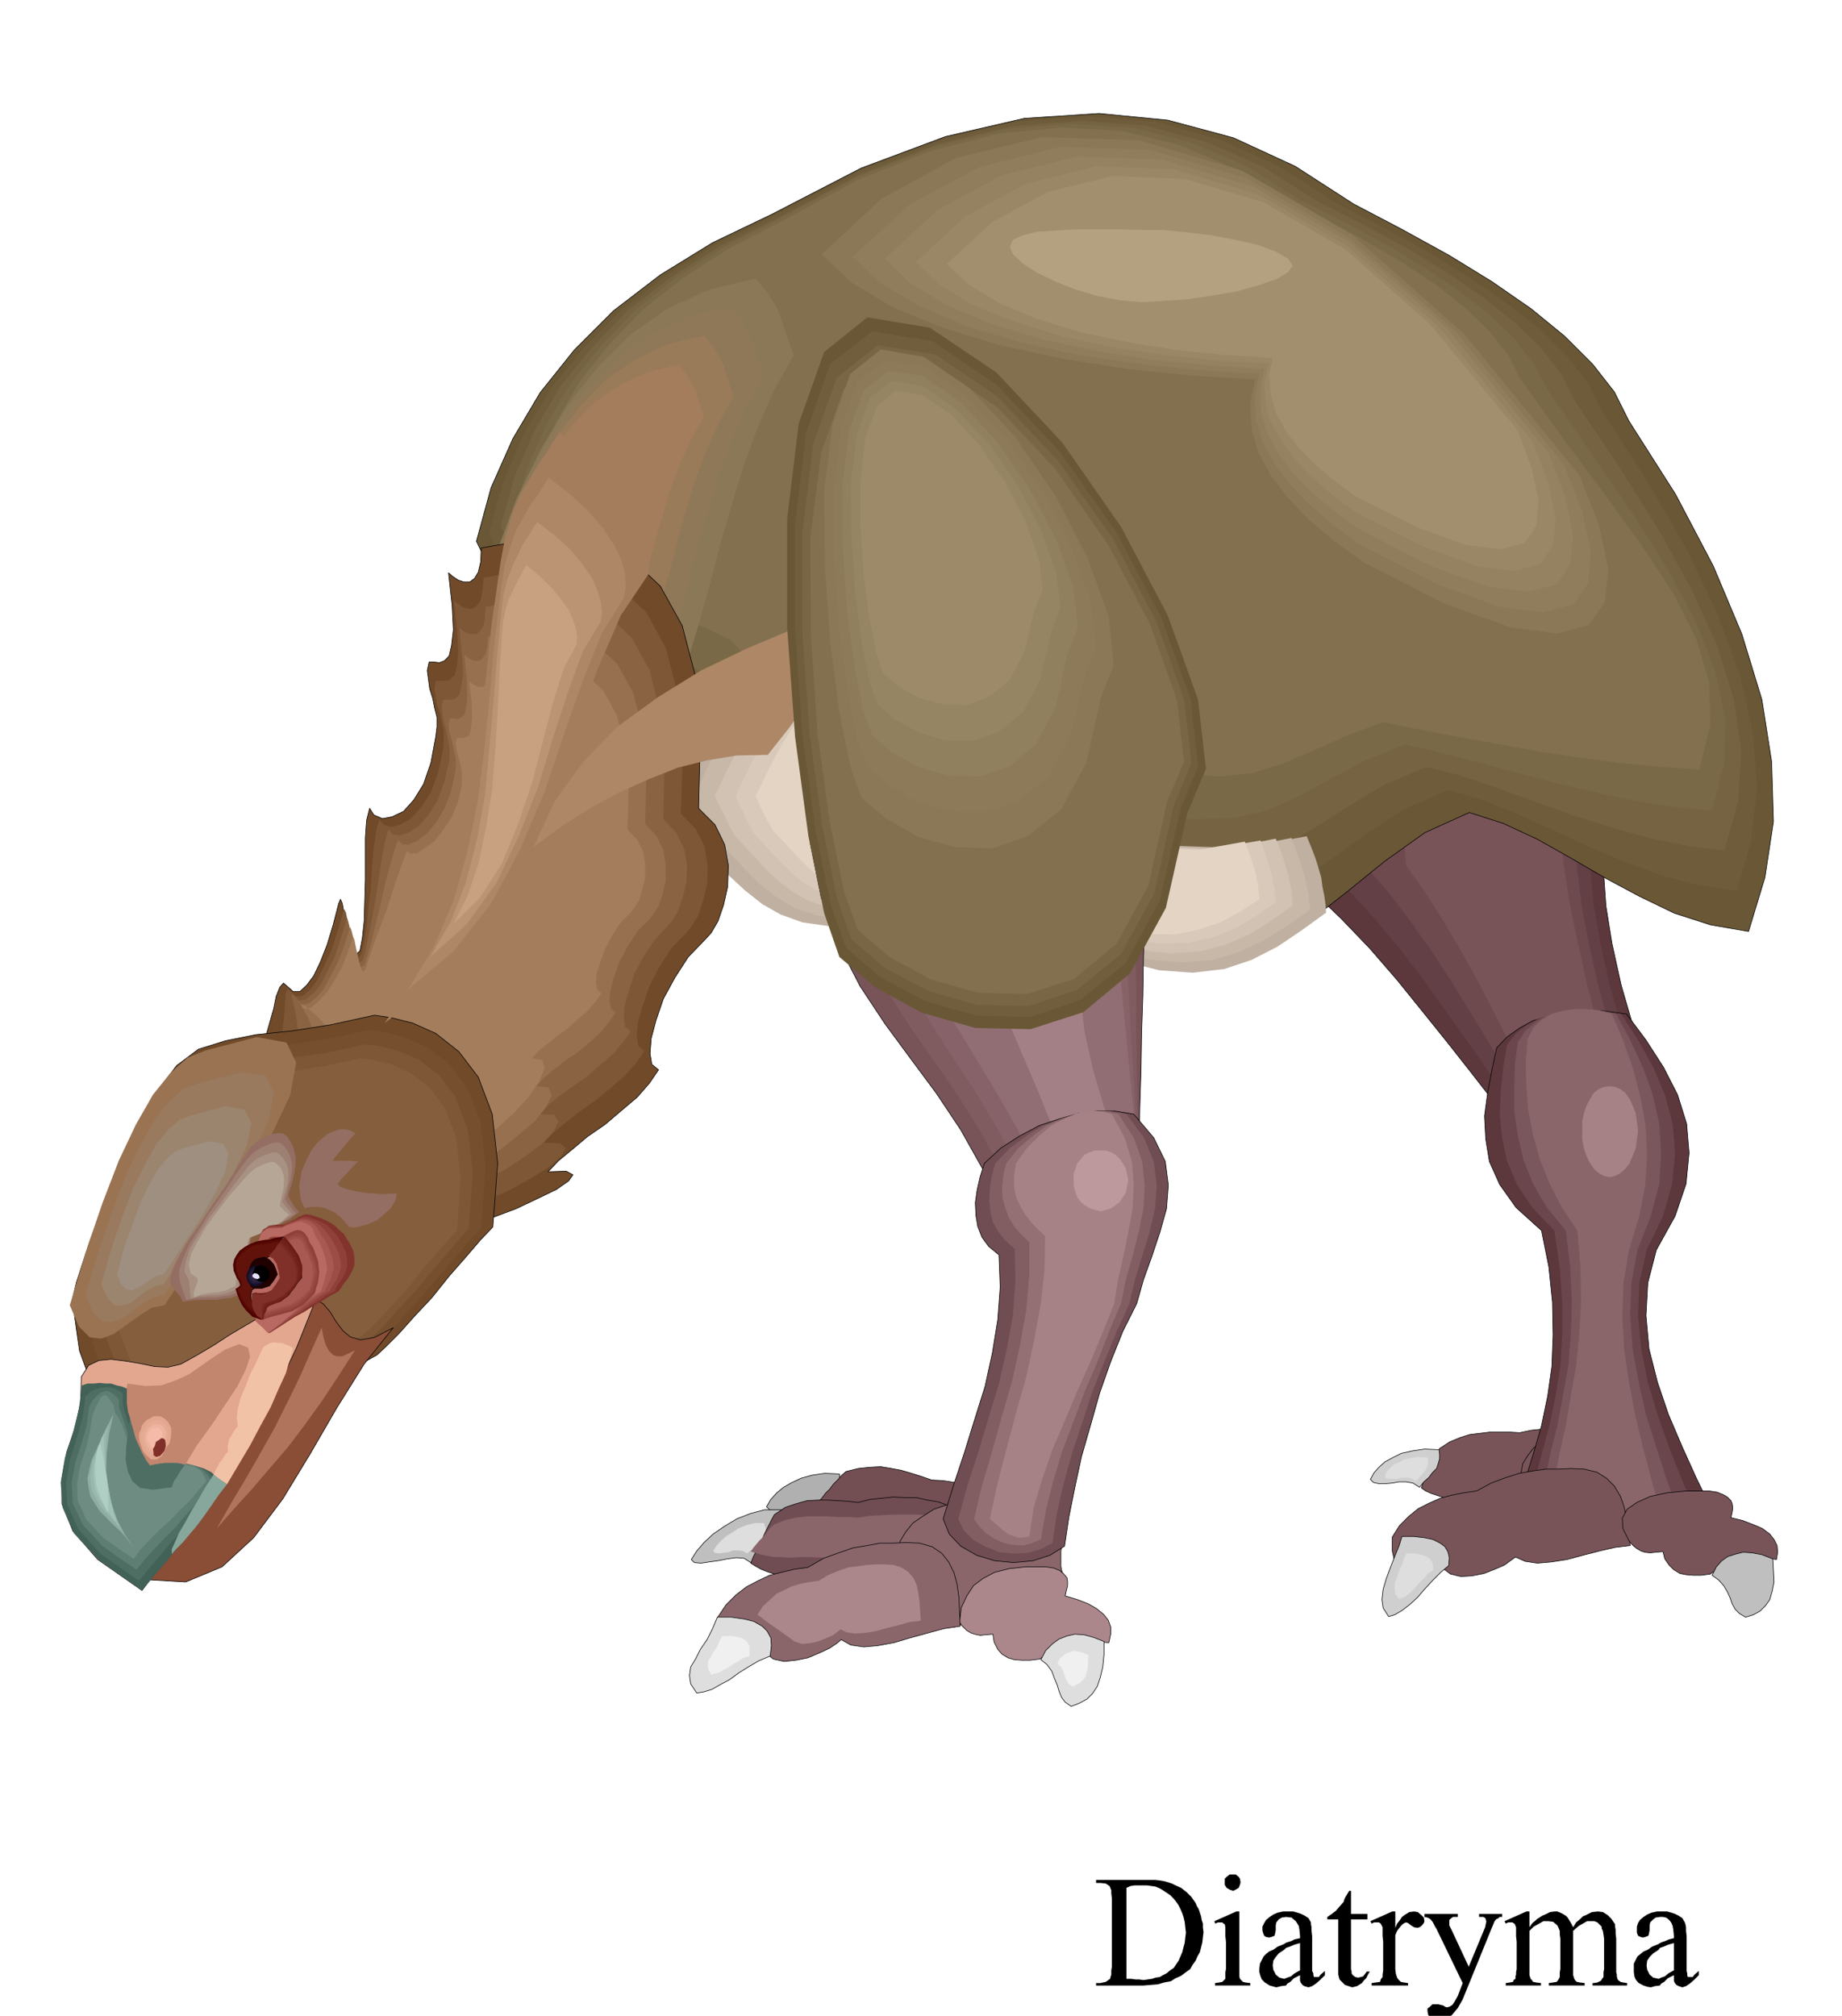<svg xmlns="http://www.w3.org/2000/svg" width="490.455" height="536.713" fill-rule="evenodd" stroke-linecap="round" preserveAspectRatio="none" viewBox="0 0 3035 3322"><style>.pen0{stroke:#000;stroke-width:1;stroke-linejoin:round}.brush3{fill:#785459}.brush4{fill:#5c383d}.pen1{stroke:none}.brush7{fill:#695736}.brush11{fill:#82704f}.brush12{fill:#8a7857}.brush15{fill:#a37d5c}.brush21{fill:#704a29}.brush22{fill:#7d5736}.brush28{fill:#e3a68f}.brush34{fill:#ad8766}.brush39{fill:#8a666b}.brush40{fill:#cfcfcf}.brush41{fill:#dedede}.brush42{fill:#bfbfbf}.brush43{fill:#704d52}.brush50{fill:#a68287}.brush57{fill:#ab878c}.brush63{fill:#f0f0f0}.brush65{fill:#946e63}.brush70{fill:#8f4038}.brush72{fill:#a85952}.brush73{fill:#b86961}.brush88{fill:#803029}.brush89{fill:#000}.brush92{fill:#4f6e63}</style><path d="m1346 2496 8-9 8-8 7-9 7-8 4-9 4-8v-8l-1-8-24-1-21 3-18 5-15 7-14 8-11 9-10 11-7 12 5 5 8 2 10-1 13-1 12-2 13 1 11 2 11 7z" class="pen0" style="fill:#b0b0b0"/><path d="M1591 2573v-15l6-13 8-12 12-9 12-11 16-9 17-9 19-8-17-11-17-9-18-8-18-6-19-6-19-4-19-3-19-1-17-6-16-5-17-5-16-3-18-3-18 1-19 2-20 5-7 6-7 8-7 7-6 8-7 7-6 8-7 7-6 8 6 7 8 8 9 6 11 7 11 4 13 4 15 3 17 3 22 9 22 9 21 8 21 7 19 5 19 4 18 2 18 3z" class="pen0" style="fill:#734f54"/><path d="m2595 2465-3-13 1-13 4-12 8-12 9-13 12-13 12-12 15-12-19-6-18-3-19-2h-18l-19-1-18 2-19 2-19 4-17-1h-32l-16 2-17 2-16 5-17 7-17 11-4 7-4 9-4 7-3 9-4 8-4 8-4 8-3 9 7 5 9 4 9 3 12 4 12 1h13l15-1 16-2 23 2 22 2h21l22 1 19-1 19-1 17-2 17-2z" class="pen0 brush3"/><path d="m2774 2414-21-12-21-9-22-9-21-6-23-6-22-4-23-3h-22l-8-4-8-4-23 8-18 10-15 11-10 13-8 13-3 16v16l6 18 12 8 14 9 13 10 14 10 13 9 13 10 13 9 14 10 19-10 20-9 20-10 20-9 19-11 20-9 20-10 20-8-3-5-1-5-1-6v-18l1-7 2-6z" class="pen0 brush3"/><path d="m2111 1427-1-40 14-62 30-71 51-65 72-48 100-16 130 28 164 87-15 45-9 48-5 49v54l4 57 10 62 15 68 22 76-27 9-29 14-31 15-31 17-32 16-30 15-30 14-26 11-35-45-37-47-41-51-42-52-45-52-47-49-49-47-50-40z" class="pen0 brush4"/><path d="m2180 1427-2-40 9-62 22-71 39-65 58-48 83-16 109 28 140 87-11 45-6 48-3 49 3 54 5 57 11 62 15 68 22 76-23 9-23 14-25 15-25 17-26 16-25 15-24 14-20 11-31-45-33-47-36-51-37-52-40-52-41-49-43-47-42-40z" class="pen1" style="fill:#634045"/><path d="m2249 1427-4-40 4-62 14-71 29-65 43-48 65-16 88 28 115 87-6 45-2 48v49l4 54 7 57 12 62 15 68 21 76-18 9-18 14-19 15-19 17-20 16-18 15-18 14-17 11-26-45-28-47-31-51-32-52-34-52-35-49-36-47-36-40z" class="pen1" style="fill:#6e4a4f"/><path d="m2317 1427-4-40-1-62 6-71 17-65 29-48 48-16 67 28 91 87-3 45 1 48 3 49 7 54 9 57 13 62 15 68 20 76-13 9-13 14-13 15-13 17-14 16-13 15-12 14-11 11-22-45-24-47-26-51-27-52-29-52-29-49-30-47-29-40z" class="pen1 brush3"/><path d="M1437 1501h-55l-46-8-39-17-33-22-31-28-29-31-31-34-33-33-48-32-47-37-47-44-45-49-45-58-43-64-42-73-38-79 24-88 36-81 45-76 56-70 65-65 77-59 86-53 98-47 147-76 139-52 130-30 123-8 113 11 108 29 102 47 96 62 80 42 78 43 70 43 65 45 55 45 46 46 36 46 24 48 77 121 62 118 47 112 33 108 16 102 3 99-14 92-27 89-63-11-59-19-58-28-56-30-57-33-55-31-56-26-56-18-73 33-66 47-63 51-64 50-70 38-79 21-93-8-109-41-47-4-46-4-46-4-45-3-46-4-46-4-46-3-45-3z" class="pen0 brush7"/><path d="M1442 1426h-53l-44-8-38-16-31-21-31-28-28-30-30-32-32-32-47-28-47-31-46-36-44-40-45-49-42-55-41-66-37-75 23-85 34-79 44-74 54-67 63-63 74-57 83-52 95-46 142-75 134-51 126-30 118-8 110 9 104 29 98 44 93 60 77 40 75 41 68 42 62 43 54 42 45 45 34 44 24 47 75 116 64 111 50 105 37 100 22 95 7 91-9 87-24 85-63-9-61-16-61-23-60-25-60-28-58-26-57-23-55-16-71 30-63 41-61 44-60 41-67 30-75 14-89-11-105-41-45-4-44-3-44-3-44-3-45-3-44-3-44-3-44-2z" class="pen1" style="fill:#6e5c3b"/><path d="m1447 1349-52 1-42-7-36-15-31-20-29-27-27-29-28-31-31-31-46-25-45-25-46-28-45-31-45-39-42-46-40-59-37-70 23-82 33-76 42-72 53-65 60-62 72-55 81-51 91-44 137-73 129-50 121-29 114-9 106 8 101 27 93 41 90 57 75 38 72 39 66 40 60 41 51 41 44 42 33 43 23 45 74 110 65 104 54 98 42 93 27 87 12 85-5 82-23 82-61-8-63-13-64-18-63-20-64-23-61-22-59-20-55-14-68 28-59 35-57 37-57 33-63 21-71 8-85-15-101-40-44-3-43-3-43-3-42-3-43-3-43-3-43-2-42-2z" class="pen1" style="fill:#756342"/><path d="m1454 1272-50 1-41-6-35-14-30-19-28-25-27-28-27-30-30-29-45-23-44-18-46-20-44-21-45-30-42-38-39-51-36-65 22-80 32-74 40-69 51-63 59-61 68-54 78-49 87-44 132-71 125-49 116-29 111-9 103 7 97 25 90 39 87 55 72 36 69 37 63 38 58 39 50 39 41 40 32 42 23 43 72 105 67 97 57 91 46 85 32 81 17 78-1 77-20 78-61-6-64-10-67-14-67-16-68-18-64-17-61-16-54-12-65 26-57 30-53 29-53 24-59 13-68 1-81-19-97-40-42-3-41-2-41-3-40-2-42-3-41-2-41-2-40-2z" class="pen1" style="fill:#7a6947"/><path d="m1459 1197-48 1-39-6-35-14-28-18-27-24-25-27-27-28-29-28-42-20-44-12-45-12-45-12-45-20-42-29-39-44-35-61 21-76 31-71 39-67 49-62 57-58 66-52 75-48 84-43 126-69 121-48 112-29 106-10 99 6 93 23 88 37 83 52 70 34 66 35 61 36 56 37 47 37 40 39 31 39 21 41 72 100 68 91 60 83 51 78 37 73 22 72 2 71-18 74-60-4-65-6-70-9-71-11-71-13-68-12-62-12-54-11-62 23-53 24-50 21-50 16-55 6-64-6-77-22-93-40-40-3-40-1-39-3-39-1-40-2-40-2-39-2-39-1z" class="pen1 brush11"/><path d="m1245 459 12 14 10 13 7 11 7 13 5 13 6 17 6 19 10 26-34 61-27 62-22 61-19 62-18 61-16 62-17 62-19 63-40-22-40-21-40-21-39-21-40-21-40-21-40-21-39-20 33-89 40-81 44-73 50-63 54-54 62-43 68-31 76-18z" class="pen1 brush12"/><path d="m1203 506 10 12 9 12 6 10 7 12 4 11 6 15 5 18 8 23-30 54-24 55-20 55-16 55-16 54-14 55-15 55-16 55-36-19-36-19-36-19-35-18-36-19-35-18-35-19-35-18 30-79 35-72 39-65 44-56 48-48 55-38 61-28 68-16z" class="pen1" style="fill:#8f7857"/><path d="m1160 553 9 11 8 10 6 10 6 10 4 10 4 13 5 16 7 20-26 47-21 48-18 48-14 48-14 48-12 48-14 48-14 48-31-17-31-16-31-17-31-15-31-17-31-16-31-17-30-15 26-69 30-63 33-57 39-49 42-43 48-33 53-25 60-14z" class="pen1" style="fill:#997a59"/><path d="m1118 601 8 9 7 9 4 8 5 9 4 8 4 12 4 13 6 18-23 40-18 41-15 40-12 42-12 41-11 41-11 41-12 42-27-15-27-14-27-14-26-14-27-14-26-14-26-14-26-13 22-60 27-54 29-48 33-42 36-37 41-28 45-21 51-12z" class="pen1 brush15"/><path d="m1508 1062-88-18-72 3-59 19-47 35-40 44-33 52-30 55-27 57 3 9 5 10 4 9 5 10 4 9 5 10 4 9 6 10 26 28 26 29 27 25 29 23 30 17 36 13 42 6h49l45 3 46 3 46 3 46 4 45 3 46 4 46 4 46 4 68 29 63 16 55 4 52-6 45-15 43-22 40-27 40-29-1-14-2-14-3-15-2-15-5-17-5-16-7-18-7-17-104 20-107-4-106-27-99-42-88-57-70-66-50-70-21-70z" class="pen1" style="fill:#bfb0a1"/><path d="m1517 1077-83-17-67 3-56 19-44 33-38 40-31 49-28 52-25 53 3 9 4 9 4 9 5 9 4 8 5 9 4 9 6 9 24 27 25 27 24 24 27 21 29 17 34 12 39 5h46l42 3 43 3 43 3 44 3 42 3 44 4 42 3 44 4 64 27 59 16 53 4 49-4 44-13 41-19 39-24 38-27-2-13-1-13-3-14-3-14-5-16-5-15-6-17-6-16-98 19-101-5-101-26-94-41-84-55-67-62-46-67-20-67z" class="pen1" style="fill:#c7b8a8"/><path d="m1524 1094-77-16-63 3-51 17-41 30-35 39-29 45-26 49-24 50 3 8 4 8 4 8 5 9 3 7 4 9 4 7 5 9 23 25 23 25 23 23 26 20 26 15 32 11 36 5h43l39 3 41 3 39 3 41 3 40 3 41 3 40 3 41 4 60 25 55 16 50 5 48-3 42-11 39-17 37-23 35-25-1-12-1-12-3-13-2-13-5-15-4-14-6-16-6-15-92 18-95-5-95-25-88-40-80-52-64-59-45-63-19-62z" class="pen1" style="fill:#d1c2b3"/><path d="m1533 1109-72-15-58 3-48 16-38 29-32 35-27 43-24 45-22 47 3 7 3 8 4 7 4 8 3 7 4 8 4 7 4 8 21 23 22 23 21 21 24 19 25 14 29 11 34 5 41-1 36 2 37 3 37 3 38 3 36 2 38 3 37 3 38 4 56 24 53 15 48 6 45-1 40-9 38-15 34-20 33-23-1-12-1-11-3-12-2-12-4-13-4-13-5-15-5-14-86 15-89-5-90-24-83-38-76-50-60-56-42-60-18-58z" class="pen1" style="fill:#d9c9ba"/><path d="m1542 1125-66-14-54 3-44 15-35 26-30 33-25 39-22 42-21 43 3 6 3 8 3 6 4 8 3 6 4 8 4 6 4 8 20 21 20 22 19 19 22 18 23 13 27 9 31 5h37l34 2 34 2 34 3 35 3 34 2 35 3 34 2 35 3 52 23 49 15 45 6 43 1 39-8 36-12 33-18 31-20-1-11-1-10-2-11-2-11-4-13-4-12-5-14-5-13-79 14-84-6-84-24-78-36-71-48-56-53-40-55-17-54z" class="pen1" style="fill:#e3d4c4"/><path d="m422 1730 9-10 8-16 6-21 6-21 4-20 6-15 6-7 7 6 9 8h11l11-10 12-16 11-23 11-28 10-33 9-35 3-7 3 7 3 17 5 22 3 21 6 17 5 7 7-6 4-21 3-28 1-33 1-35v-69l2-29 5-20 7 11 14 6 16-3 19-9 17-19 16-26 12-35 8-43 2-16v-16l-4-16-3-15-5-16-2-15-2-15 3-14h8l9 1 8-3 8-8 4-17 3-26-2-40-6-54 7 6 9 6 9 3h10l8-6 6-10 4-17 1-23 96-17 82 6 66 26 51 48 36 65 22 84 8 100-3 117 27 27 16 33 6 34-1 35-7 31-9 26-11 19-10 11-28 29-22 34-19 35-12 35-8 30-2 25 3 18 11 9-15 22-20 23-26 22-27 23-29 20-25 21-23 19-17 18 30-1 11 6-7 10-20 14-31 15-36 17-40 15-39 15-56-22-53-24-51-29-46-32-44-38-38-42-34-50-27-55z" class="pen0 brush21"/><path d="m453 1724 7-8 5-14 2-19 2-18 1-17 1-13 3-5 6 5 8 7 11-1 12-10 12-16 11-23 12-26 10-30 9-32 2-6 3 6 3 15 4 20 3 18 4 16 5 6 6-5 5-20 4-26 3-32 4-34 2-35 3-32 4-27 5-18 7 9 12 4 15-4 18-10 17-19 16-24 12-33 8-39 1-15v-15l-3-14-3-14-5-14-2-13-2-14 2-13h16l7-2 8-7 4-15 2-24-2-36-5-49 5 5 9 6 8 3h9l7-5 6-9 3-16 2-21 88-16 74 6 59 24 47 43 32 59 20 77 8 90-3 106 24 25 15 29 5 31-1 32-7 28-8 24-11 17-8 10-25 26-20 31-16 31-11 32-8 28-2 23 3 16 10 8-14 20-19 21-23 20-24 20-26 18-24 19-21 17-15 16 27 1 9 8-8 14-19 17-29 18-34 19-37 17-35 14-52-21-48-22-46-26-42-29-39-34-35-39-31-45-24-51z" class="pen1 brush22"/><path d="m483 1721 6-8 2-12-2-16-2-16-4-16-2-11v-5l4 5 8 7 11-2 12-10 13-15 11-22 12-24 9-28 9-29 2-6 2 6 3 13 4 18 3 17 4 14 4 6 6-5 5-18 5-25 6-31 6-33 5-34 5-31 5-26 5-17 7 8 12 2 14-5 17-11 16-18 15-24 11-30 8-35 1-14-1-13-3-13-2-12-4-13-2-12-1-12 2-12h14l6-2 7-6 3-13 3-22-2-32-4-44 5 5 7 4 8 2h8l5-4 6-8 3-14 1-19 79-14 67 5 53 21 42 39 29 53 18 69 7 81-2 96 21 22 13 26 5 28-1 28-6 25-8 23-9 15-8 9-22 24-18 27-15 28-9 28-7 25-1 20 2 14 9 8-13 18-16 19-21 18-22 19-23 16-22 16-19 15-13 15 23 1 7 11-8 17-19 20-28 21-32 21-34 18-32 14-46-19-43-20-41-23-38-26-35-31-31-34-28-40-22-45z" class="pen1" style="fill:#8a6342"/><path d="m513 1717 4-8-1-10-5-14-6-13-8-13-5-9-3-4 3 5 7 5 11-3 11-9 13-15 11-21 12-23 10-26 8-26 2-5 2 5 3 12 3 16 3 15 3 13 4 5 6-4 5-17 7-24 7-30 8-32 7-33 8-29 7-25 6-16 6 7 11 1 14-6 16-12 15-18 14-23 11-28 7-32 1-12v-11l-3-12-2-11-3-12-3-10-1-11 2-10h6l6 1 6-2 6-5 3-12 2-19-1-29-4-39 5 4 6 4 6 2h8l5-4 5-7 3-12 1-17 70-13 59 5 47 19 37 34 26 47 16 60 6 72-2 85 19 20 11 23 4 25v25l-5 22-7 20-8 13-6 8-21 21-16 25-13 24-9 25-6 22-2 18 3 13 7 7-11 16-14 17-18 16-19 16-21 14-19 15-17 14-11 13 20 2 5 13-9 19-18 23-27 23-30 24-31 19-29 14-41-16-38-18-37-21-33-22-32-28-27-30-24-36-20-39z" class="pen1" style="fill:#96704f"/><path d="m544 1712 2-6-4-9-9-11-10-11-12-10-9-7-5-3 1 4 6 4 10-3 12-11 13-14 12-19 12-21 9-23 8-23 2-5 2 5 2 10 3 14 3 13 3 10 3 5 4-3 5-16 8-23 10-28 12-31 10-32 10-29 8-23 6-14 5 5 11-1 13-8 16-12 14-18 14-21 11-26 6-28v-21l-2-10-2-9-3-10-2-9-1-9 2-9h11l5-2 5-4 2-11 2-16-1-26-4-34 4 3 6 4 6 2h7l4-4 5-6 2-10 1-14 60-11 52 4 41 17 33 30 22 40 14 53 6 63-2 73 16 17 10 20 3 21v22l-5 20-5 17-8 12-5 7-18 18-14 22-11 21-8 22-6 18-1 16 2 11 7 6-10 14-13 15-16 14-17 15-18 13-16 13-14 11-10 12 17 3 3 14-9 22-18 26-25 27-28 25-29 21-25 14-36-15-33-15-32-18-29-20-27-24-24-27-21-31-17-34z" class="pen1 brush15"/><path d="m621 2233-123 68-102 44-85 19-66-2-53-25-37-45-24-66-12-84 7-29 11-34 13-39 16-40 16-42 18-38 18-35 19-27 23-61 31-41 36-27 45-14 50-10 58-6 64-10 73-16 27 4 36 9 38 17 38 30 32 42 23 61 9 81-8 105-20 21-24 28-28 32-28 35-29 31-26 29-22 22-14 13z" class="pen0 brush21"/><path d="m613 2223-115 64-96 41-79 18-63-2-49-24-35-43-23-62-11-78 6-27 10-32 12-37 15-38 15-39 17-36 17-33 18-26 21-57 29-38 34-25 42-13 48-9 54-6 60-9 69-15 26 4 33 9 36 16 36 27 30 40 22 56 8 76-7 99-19 20-23 27-26 30-27 32-27 30-24 27-20 20-14 13z" class="pen1" style="fill:#754f2e"/><path d="m604 2211-107 59-89 39-74 18-59-2-46-22-32-40-22-58-10-73 6-26 9-30 11-35 14-35 14-36 16-34 17-30 17-24 20-54 26-36 32-23 39-12 44-9 51-5 57-8 64-14 24 3 31 8 33 14 34 26 27 37 20 53 8 71-7 92-17 19-21 25-25 29-25 30-26 28-22 25-19 19-13 11z" class="pen1 brush22"/><path d="m597 2201-100 55-83 36-70 16-54-2-43-21-30-37-20-53-10-68 6-24 9-28 10-32 13-33 13-34 15-31 15-28 16-22 18-51 25-33 30-21 36-12 41-8 47-5 53-8 60-13 22 3 29 7 31 14 32 24 25 34 19 50 7 66-6 86-16 17-20 23-23 26-22 29-24 26-21 23-18 18-12 11z" class="pen1" style="fill:#855e3d"/><path d="m520 2141-35 57-35 58-36 58-35 58-36 57-35 57-36 58-33 59 67 4 60-25 52-48 48-64 45-74 44-76 45-72 48-60-31 16-23 4-17-5-12-10-12-16-9-15-11-13-13-8z" class="pen0" style="fill:#8a4d36"/><path d="m519 2145-31 3-29 9-28 12-26 15-27 16-26 17-27 16-27 15-21 5-22-1-24-5-24-4-24-3-20 2-17 8-12 19-1 41-9 42-14 41-8 43v42l18 45 41 47 73 51 38-51 39-51 38-53 38-54 35-59 34-63 33-70 30-75z" class="pen0 brush28"/><path d="m585 2225-27 42-27 41-28 39-28 37-30 35-29 34-30 33-29 33 24-42 25-42 24-42 23-41 21-42 20-41 18-41 18-40 3 16 4 13 5 9 7 7 6 2h9l9-4 12-6z" class="pen1" style="fill:#b0735c"/><path d="m339 1731-30 12-28 25-29 36-28 49-28 59-27 70-27 79-27 90 15 35 18 18 19 2 21-8 21-15 21-15 20-13 21-4 66-99 60-92 48-85 33-70 10-54-16-33-49-9-84 22z" class="pen1" style="fill:#997352"/><path d="m328 1785-25 9-24 21-24 30-23 41-24 49-22 58-23 66-22 75 12 29 15 14 16 2 18-6 17-13 17-12 17-10 18-4 54-82 50-77 40-71 28-58 8-46-13-27-40-6-70 18z" class="pen1" style="fill:#997a5e"/><path d="m316 1838-20 7-19 17-20 24-18 33-19 38-18 47-18 52-17 60 10 23 12 12 12 1 14-5 13-10 14-10 14-8 14-3 43-65 40-62 32-56 22-46 7-37-11-21-32-6-55 15z" class="pen1" style="fill:#9c856e"/><path d="m303 1892-15 6-14 12-14 18-14 24-14 29-13 35-14 39-12 45 7 17 9 8 9 1 10-4 10-7 11-7 10-6 11-2 32-49 30-46 24-42 16-35 4-27-8-16-24-4-41 11z" class="pen1" style="fill:#9e8f80"/><path d="m922 713-11 16-11 18-14 20-14 23-15 25-13 31-11 36-8 43-15 103-11 103-11 101-14 99-20 94-28 92-40 87-52 82 92-74 75-92 59-103 48-107 39-108 38-100 38-88 45-67 3-21v-24l-8-28-13-29-21-33-27-32-36-34-44-33z" class="pen1 brush15"/><path d="m904 787-9 14-9 15-12 16-11 20-12 21-10 27-9 30-6 37-11 89-8 89-9 89-11 87-17 83-23 81-32 75-43 71 76-64 62-79 48-90 40-95 32-95 31-88 31-77 36-58 3-18-1-21-6-23-12-25-18-27-23-27-31-29-36-28z" class="pen1 brush34"/><path d="m885 860-7 11-7 12-9 13-8 17-9 18-8 21-7 25-4 31-7 74-6 77-7 76-7 76-13 72-18 70-25 65-34 59 60-54 49-68 37-78 32-81 25-83 25-76 24-65 29-48 2-15-2-17-6-20-9-20-16-23-19-23-25-23-30-23z" class="pen1" style="fill:#ba9473"/><path d="m867 931-5 9-5 10-6 11-6 13-7 14-5 17-4 20-2 24-4 60-3 63-4 64-5 65-10 61-12 59-18 54-24 48 44-44 36-56 27-66 23-68 18-70 17-64 17-54 21-39 1-12-2-14-5-15-7-16-13-18-15-18-19-19-23-19z" class="pen1" style="fill:#c7a180"/><path d="m1265 1244-51 1-49 8-48 12-48 19-49 22-48 26-47 30-46 34 35-76 48-66 56-57 66-48 71-44 77-37 81-34 84-31-11 23-9 25-9 24-9 28-15 29-19 33-26 36-34 43z" class="pen1 brush34"/><path d="m2680 1671-37-5-33-1-31 3-27 6-26 8-22 12-21 15-17 18-8 37-7 38-5 37 2 38 6 37 17 38 27 38 42 38 12 60 6 58 1 54-2 52-7 49-10 48-13 45-14 45 32 16 37 15 40 12 42 10 42 5 41 3 39-3 36-6-26-53-24-53-23-54-18-53-14-55-5-55 3-54 14-54 31-56 18-53 5-51-4-48-15-48-23-45-29-45-32-43z" class="pen0 brush4"/><path d="m2671 1671-31-5-29-1-27 1-24 5-24 7-20 11-18 14-15 19-6 37-4 38-2 39 4 39 8 38 16 38 25 38 37 39 9 60 4 58v54l-3 52-8 49-10 48-12 45-12 45 27 16 32 15 34 12 36 10 35 5 36 3 34-3 31-6-23-53-21-53-19-54-16-53-11-55-5-55 2-54 12-54 27-56 15-53 5-51-4-48-13-48-19-45-25-45-28-43z" class="pen1" style="fill:#6b474d"/><path d="m2663 1671-27-6-24-2-23 1-21 4-21 6-17 11-16 13-13 19-5 37-1 39v39l6 40 9 39 16 40 22 38 32 39 7 60 3 58-2 54-4 52-9 49-9 48-11 45-10 45 22 16 27 15 28 12 30 10 30 5 30 3 27-3 26-6-19-53-17-53-17-54-12-53-10-55-4-55 2-54 10-54 22-56 14-53 3-51-3-48-11-48-16-45-21-45-23-43z" class="pen1" style="fill:#7a575c"/><path d="m2656 1671-22-6-21-2h-21l-18 3-18 5-15 9-14 13-10 19-3 38 1 39 3 40 8 41 11 40 16 40 20 39 26 39 5 60 1 58-3 54-5 52-9 49-8 48-10 45-9 45 17 16 21 15 23 12 24 10 23 5 24 3 22-3 21-6-15-53-14-53-13-54-10-53-8-55-3-55 2-54 9-54 17-56 10-53 3-51-3-48-9-48-12-45-16-45-18-43z" class="pen1 brush39"/><path d="m2686 2547-3-23-3-21-4-20-6-17-10-17-13-13-16-10-21-5-21-1-21 1h-21l-21 3-23 4-22 7-24 9-24 13-21 3-20 4-19 5-18 8-18 9-16 13-15 15-12 19v23l4 18 6 14 9 10 11 3 15-1 18-6 21-9 12 9 17 4 18-1 20-4 18-7 16-7 11-8 7-5 16 7 20 3 23-2 26-4 26-7 27-7 26-6 25-3z" class="pen0 brush3"/><path d="m2387 2580 1-13-2-9-5-9-8-6-12-6-14-3-18-2h-19l-5 16-7 17-7 18-7 19-5 17-2 17 2 14 9 14 10-3 12-7 13-10 13-12 12-14 13-14 13-13 13-11z" class="pen0 brush40"/><path d="M2361 2588v-8l-1-5-4-6-4-3-7-3-8-2-9-1h-11l-4 9-3 10-5 10-3 11-4 9v10l1 8 6 8 6-2 6-3 7-6 7-7 7-8 8-8 7-8 8-5z" class="pen1 brush41"/><path d="m1237 2575 11-7 12-8 11-10 10-11 7-13 4-12-1-13-4-13h-27l-23 6-23 9-20 12-19 13-15 14-12 14-9 14 5 5 11 1 13-2 15-2 15-3 15-2 13 1 11 7z" class="pen0 brush42"/><path d="m1231 2560 6-5 7-4 6-6 6-6 3-8 3-7-1-7-2-7h-15l-13 3-13 5-11 7-11 7-9 8-7 8-5 8 3 3 6 1 7-1 9-1 8-3h9l7 1 7 4z" class="pen1 brush41"/><path d="m1497 2591-3-14 3-14 5-14 9-13 10-15 14-13 14-14 16-12-19-7-18-3-18-4h-18l-20-1-19 2-20 2-19 5-17-2-16-1-17-1h-16l-18 1-18 5-18 6-18 12-5 9-5 10-5 10-5 11-5 10-5 10-5 10-4 10 8 5 9 5 10 4 12 4 11 1 14 1 15-2 17-2 23 2 23 2 21 1 22 1 20-1 19-1 18-3 18-2z" class="pen0 brush43"/><path d="m1497 2565-3-9 3-7 5-8 9-7 10-9 14-7 14-8 16-7-19-4-18-2-18-1h-38l-19 1-20 1-19 3-17-1h-16l-17-1h-34l-18 2-18 4-18 7-5 4-5 6-5 6-5 6-5 5-5 6-5 6-4 6 8 2 9 3 10 2 12 2h11l14 1 15-1h17l23 1 23 1h21l22 1 20-1h19l18-2 18-1z" class="pen1 brush39"/><path d="m2339 2451 7-9 8-7 6-8 7-7 3-9 2-7v-8l-1-7-24-1-20 3-18 4-14 7-13 7-10 9-8 9-6 11 5 5 9 2h10l12-1 11-2h12l11 2 11 7z" class="pen0 brush40"/><path d="m2333 2441 9-10 8-10 3-10-1-9-16-1-12 2-11 2-8 5-8 3-6 6-6 6-3 8 2 3 6 1h13l7-2h8l7 1 8 5z" class="pen1 brush41"/><path d="M2816 2457h-37l-32 3-28 6-22 10-16 11-8 15 1 17 10 20 3 4 5 5 5 4 7 4 6 2 9 1 9-1 12-1 3 12 7 10 8 8 10 6 10 2 12 1h13l15-2 14-10 15-6 14-5 14-2 13-3h26l13 2 2-12-1-11-5-10-7-9-12-9-14-6-18-7-20-5 2-9 1-7-1-7-2-5-6-6-7-4-10-4-13-2z" class="pen0 brush3"/><path d="m2921 2569-18-7-16-3-15-1-12 3-13 4-10 7-9 10-7 14 11 8 8 9 6 10 5 11 3 9 5 9 7 7 10 6 13-4 11-6 9-9 7-10 4-14 3-15-1-19-1-19z" class="pen0 brush42"/><path d="m1752 2542-21-14-20-11-21-9-21-7-23-7-22-3-23-3h-23l-8-5-7-4-24 8-19 12-16 11-12 15-9 15-5 17-2 18 3 21 12 9 14 10 12 10 14 11 12 10 13 11 13 10 13 11 21-11 21-10 21-11 21-11 21-12 21-10 21-11 22-9-2-6-1-6v-25l1-7 3-7z" class="pen0 brush39"/><path d="m1889 1396-84-85-78-61-76-37-71-12-68 10-63 36-60 58-54 84 18 90 29 78 35 68 41 62 42 57 43 58 40 60 37 66 32-6 32-5 32-5 32-5 32-6 32-5 32-5 33-5 1-62 2-61 1-62 2-60 1-62 2-61 1-62 2-60z" class="pen0 brush3"/><path d="m1869 1396-78-85-72-61-69-37-63-12-60 10-55 36-51 58-45 84 19 90 28 78 34 68 39 62 40 57 40 58 38 60 36 66 27-6 29-5 27-5 29-5 28-6 28-5 28-5 29-5-1-62-1-61-1-62v-60l-1-62-1-61-1-62v-60z" class="pen1" style="fill:#805c61"/><path d="m1847 1396-72-85-65-61-61-37-56-12-52 10-46 36-42 58-36 84 20 90 28 78 33 68 36 62 37 57 38 58 36 60 34 66 24-6 25-5 24-5 25-5 24-6 24-5 24-5 25-5-4-62-3-61-4-62-3-60-4-62-3-61-3-62-3-60z" class="pen1" style="fill:#876369"/><path d="m1825 1396-65-85-59-61-54-37-48-12-44 10-37 36-33 58-27 84 22 90 27 78 31 68 35 62 35 57 35 58 34 60 32 66 20-6 21-5 20-5 21-5 20-6 21-5 21-5 21-5-7-62-6-61-6-62-6-60-6-62-6-61-6-62-6-60z" class="pen1" style="fill:#916e73"/><path d="m1777 1396-44-85-38-61-34-37-27-12-24 10-17 36-13 58-7 84 20 90 22 78 24 68 24 62 24 57 25 58 24 60 24 66 10-6 12-5 10-5 12-5 10-6 11-5 11-5 11-5-28-62-18-61-14-62-7-60-5-62-1-61 1-62 2-60z" class="pen1" style="fill:#a38085"/><path d="m1554 2503 10 25 19 20 26 15 30 9 31 3 32-3 28-9 24-15 7-47 10-50 11-51 15-52 15-53 18-51 20-50 23-46 11-39 14-39 13-39 11-39 3-39-5-39-19-39-33-39-30-5h-30l-32 4-31 9-33 11-32 17-31 20-27 25-7 22-5 22-3 21 1 21 3 18 7 18 11 15 17 14 2 53-4 54-9 55-12 55-17 54-17 55-18 54-17 55z" class="pen0 brush43"/><path d="m1579 2503 9 19 16 16 20 11 23 9 23 2 23-1 22-6 19-10 7-47 11-49 14-51 17-51 17-52 20-50 20-49 21-46 9-39 12-39 12-39 9-39 3-39-5-39-16-39-29-39-27-5h-26l-28 4-28 9-29 11-27 17-27 20-24 25-6 21-3 21-1 20 2 19 4 16 9 16 11 14 16 14 1 53-4 56-10 56-13 57-17 56-17 57-18 55-15 55z" class="pen1" style="fill:#825e63"/><path d="m1605 2503 8 12 12 12 14 9 16 7 15 3 16 1 14-4 15-6 8-47 12-48 15-50 19-50 19-51 21-49 19-49 19-45 8-39 11-39 10-39 8-39 2-39-4-39-14-39-25-39-22-5h-23l-24 4-24 9-25 11-23 17-24 20-20 25-5 21-2 20 1 17 5 17 5 14 9 15 11 13 14 13v54l-5 57-10 57-13 60-17 58-16 58-17 57-13 55z" class="pen1" style="fill:#947075"/><path d="m1631 2503 7 6 8 7 7 6 8 6 8 3 8 3h9l10-2 7-47 14-47 17-49 21-49 21-50 22-49 20-48 18-45 6-39 9-39 8-39 7-39 2-39-3-39-12-39-21-39-19-5h-20l-20 4-20 9-21 11-20 17-20 20-18 25-3 21v18l3 16 7 15 7 13 10 13 11 12 13 12-1 54-6 57-11 60-13 61-17 60-16 60-15 58-12 56z" class="pen1 brush50"/><path d="m1429 523-71 57-42 118-19 157v179l13 180 22 164 26 127 25 72 59 50 77 42 88 25 91 2 87-28 77-64 59-108 35-155 31-74-13-114-50-139-77-146-97-139-108-115-110-74-103-17z" class="pen1 brush7"/><path d="m1437 546-69 54-40 114-18 151v173l12 173 22 159 25 122 25 70 56 48 75 40 84 24 88 2 83-28 75-61 56-103 34-150 29-71-12-110-48-134-74-141-94-134-104-110-106-72-99-16z" class="pen1" style="fill:#705e3d"/><path d="m1446 569-67 53-39 109-18 146v166l12 167 21 152 24 118 24 68 55 47 71 38 81 23 85 2 80-27 72-59 55-100 32-145 29-69-12-106-46-128-71-136-91-129-100-106-102-69-95-15z" class="pen1" style="fill:#786645"/><path d="m1454 590-64 51-37 105-18 141 1 160 11 161 20 146 23 113 23 65 52 45 69 37 77 22 82 2 77-25 69-57 53-96 31-139 28-66-12-102-44-124-69-131-87-125-95-101-98-67-92-15z" class="pen1 brush11"/><path d="m1451 576-50 40-29 82-14 110 1 126 9 126 15 114 18 89 18 51 41 35 53 30 60 17 63 2 59-21 54-44 41-76 24-108 21-53-8-79-35-98-53-102-67-98-74-79-76-52-71-12z" class="pen1 brush12"/><path d="m1458 593-45 36-27 75-12 99v114l8 114 14 105 16 81 16 46 36 32 49 26 54 16 58 1 54-18 49-41 37-68 22-98 19-47-8-72-31-89-48-93-61-89-67-72-69-47-64-11z" class="pen1" style="fill:#8c7a59"/><path d="m1464 611-41 32-24 67-11 89 1 103 6 102 13 94 14 72 15 42 33 28 43 24 49 14 52 2 49-17 43-36 33-61 20-89 17-42-7-65-28-79-43-83-55-80-60-65-62-43-57-9z" class="pen1" style="fill:#91805e"/><path d="m1469 628-36 28-21 60-10 79 1 91 6 91 11 83 13 64 13 37 29 25 39 21 43 13 46 1 43-15 39-32 29-54 18-79 15-38-6-57-25-71-38-73-49-71-54-57-55-38-51-8z" class="pen1" style="fill:#968563"/><path d="m1476 644-31 25-19 52-8 70v79l5 79 10 72 11 56 11 32 25 22 34 19 37 10 41 2 37-13 34-28 25-47 16-68 14-34-6-50-22-62-33-64-43-62-46-50-48-33-44-7z" class="pen1" style="fill:#9c8a69"/><path d="M1723 2582h-33l-27 3-24 6-19 10-16 12-11 17-9 19-3 24 3 5 5 5 4 4 7 4 6 2 9 2 9-1 12-1 2 13 6 12 7 8 10 6 10 3 13 1h13l16-2 15-10 16-7 14-6 15-2 13-3h27l14 1 3-14v-12l-4-11-7-9-12-10-14-8-18-7-20-6 2-9 2-8v-7l-1-6-6-7-6-5-10-4-13-2z" class="pen0 brush57"/><path d="m1582 2680-1-24-1-23-3-22-5-19-9-18-11-14-16-11-21-6-22-1-21 1h-22l-21 4-24 4-23 8-25 9-26 15-22 3-21 5-20 5-19 9-19 10-17 13-17 17-14 21 9 6 10 8 10 7 11 8 9 6 10 8 10 7 11 8 12 10 18 4 19-2 20-4 19-8 17-8 12-8 7-6 16 9 21 3 23-2 27-5 27-8 29-8 26-7 27-4z" class="pen0 brush39"/><path d="m1517 2671-1-17-1-15-2-15-3-13-6-12-8-9-11-7-13-4-15-1h-14l-15 1-14 2-16 2-15 5-17 7-17 10-15 2-15 3-14 4-12 6-13 6-11 10-12 11-9 14 6 4 6 5 7 5 7 5 6 4 7 5 7 5 7 5 8 6 12 4 13-1 14-3 12-5 12-5 8-6 5-4 10 5 14 2 16-1 18-3 18-5 20-5 18-5 18-2z" class="pen1 brush57"/><path d="m1354 419 48 46 68 41 83 34 95 29 102 22 107 17 107 11 104 6-8 41 2 40 11 39 21 39 28 36 35 37 42 35 48 35 136 69 106 38 77 10 52-14 26-37 6-55-15-71-32-83-190-233-186-165-181-105-170-50-159-5-141 34-123 67-99 92z" class="pen1 brush12"/><path d="m1405 423 45 43 64 38 77 33 90 27 96 21 101 15 100 10 97 6-8 38 3 38 10 36 20 37 26 34 33 34 39 33 45 33 128 65 100 36 72 9 49-13 25-35 4-52-14-66-30-77-178-219-175-154-169-99-160-47-148-5-133 33-115 62-94 86z" class="pen1" style="fill:#8f7d5c"/><path d="m1458 426 42 41 60 36 72 30 84 26 89 19 94 15 93 9 91 6-7 35 2 36 10 34 18 34 24 32 31 32 36 30 42 31 119 61 94 34 67 8 46-12 22-33 5-48-13-63-27-72-167-205-163-144-158-91-149-44-139-5-124 30-107 58-87 80z" class="pen1" style="fill:#948261"/><path d="m1509 432 39 37 55 34 68 27 78 24 83 18 87 13 87 9 85 5-8 33 2 33 9 31 18 32 22 30 29 30 33 28 39 29 111 56 87 32 63 8 42-12 21-30 4-45-12-58-25-67-155-190-152-134-147-85-138-41-129-5-115 29-100 54-81 75z" class="pen1" style="fill:#998766"/><path d="m1560 435 36 34 51 31 63 26 72 22 77 16 80 13 80 8 78 5-6 30 3 31 8 29 16 29 20 27 27 28 31 26 36 27 103 52 80 29 58 7 39-10 19-28 4-41-11-54-23-62-144-175-140-124-136-78-128-38-119-5-107 26-92 50-75 69z" class="pen1" style="fill:#a18f6e"/><path d="M1814 1896h8l9 3 7 4 7 7 5 7 5 9 2 9 2 11-2 9-2 10-5 8-5 8-7 5-7 5-9 3-8 2-10-2-9-3-8-5-6-5-6-8-3-8-3-10v-20l3-9 3-9 6-7 6-7 8-4 9-3h10z" class="pen1" style="fill:#bd999e"/><path d="m1269 2729 2-17-1-13-6-11-8-8-14-8-16-4-21-3h-23l-8 19-9 18-11 16-8 16-8 13-2 14 2 14 10 15 12-2 13-4 14-8 15-8 15-11 16-10 17-10 19-8z" class="pen0 brush41"/><path d="M1235 2729v-16l-3-6-4-4-7-4-9-2-10-1h-12l-5 9-4 10-6 8-4 8-4 6-1 7 1 7 5 9 6-2 7-2 7-4 8-4 7-5 9-5 9-6 10-3z" class="pen1 brush63"/><path d="m2653 1790 8 1 9 4 8 6 7 10 5 11 5 12 2 14 2 16-2 14-2 15-5 12-5 12-7 9-8 7-9 5-8 2-10-2-9-5-8-7-6-9-6-12-4-12-3-15v-30l3-14 4-12 6-11 6-10 8-6 9-4 10-1z" class="pen1 brush50"/><path d="M1882 379h35l40 4 41 5 41 8 35 8 29 11 19 11 8 12-8 11-19 11-29 10-35 10-41 7-41 6-40 3-35 2-36-3-37-7-37-11-33-13-31-15-23-15-16-15-5-12 5-12 16-7 23-6 31-2 33-2h74l36 1z" class="pen1" style="fill:#b3a180"/><path d="m280 2111 3 8 7 9 7 8 4 9 17-2 15-1h25l10-2 12-1 11-4 13-4v-13l2-13 1-12 2-12 1-13 2-12 1-12 2-12 12-4 12-3 11-4 11-3 8-5 9-4 7-6 8-6-6-6-4-6-5-8-3-7 6-20 4-17 2-15v-12l-3-13-4-9-6-10-7-6-7-1-6 1-7 1-6 3-8 3-7 4-7 6-7 7-20 30-20 32-22 31-20 31-20 28-15 26-11 22-4 19z" class="pen1 brush65"/><path d="m296 2110 2 7 3 9 3 8 3 8 16-3 14-1h21l9-2 9-1 10-3 12-5 1-12 2-12 2-12 3-11 2-12 2-12 1-11 2-11 11-3 12-3 10-4 10-4 8-5 9-5 7-5 8-5-6-6-4-6-5-6-3-6 5-19 4-15 2-14v-11l-3-11-4-9-6-8-7-6h-7l-6 1-6 2-6 3-7 3-7 4-7 6-7 7-21 29-20 30-21 29-18 29-16 25-11 24-6 19 1 16z" class="pen1" style="fill:#9e8073"/><path d="m311 2109 1 7 1 8v8l2 8 13-4 12-1 9-1h9l7-1 9-2 8-3 11-5v-11l3-11 3-11 3-10 3-12 3-11 2-11 2-9 11-4 11-4 9-4 10-4 7-5 8-5 6-5 7-5-8-10-8-10 5-17 4-14 1-12v-10l-3-10-4-7-6-7-6-5h-7l-6 2-6 2-6 3-7 3-6 5-6 5-6 7-21 27-21 29-20 26-17 27-14 23-7 21-2 17 7 13z" class="pen1" style="fill:#a89182"/><path d="m326 2107-1 7-3 8-3 8 1 8 13-5 11-2 8-1h7l5-2 7-1 7-3 10-5 1-10 3-10 3-10 4-10 3-11 4-9 2-10 3-9 10-4 10-4 9-5 9-4 7-5 8-5 6-6 6-5-8-7-7-8 3-16 3-12 1-12v-8l-3-9-3-6-6-6-5-3h-6l-6 2-6 2-6 3-6 3-6 5-6 5-6 7-23 26-21 27-19 26-14 24-11 21-4 18 3 14 12 9z" class="pen1" style="fill:#b5a696"/><path d="m426 2045 2-8 3-6 3-5 5-3 4-3 6-1 8-1h10l9-4 9-4 8-5 10-4 9 1 9 3 9 3 9 4 7 4 7 5 6 6 7 6 9 14 7 14 2 12v12l-4 10-6 11-8 10-8 12-15 8-14 9-14 8-14 9-15 8-14 9-14 9-14 9-6-5-5-5-5-6-4-4v-51l1-16v-50l1-15z" class="pen1" style="fill:#82332b"/><path d="m426 2046 2-8 2-6 3-5 5-3 4-3 6-1h18l8-5 9-3 9-4 9-3 8 1 9 3 7 3 8 4 6 3 6 6 5 5 6 7 8 14 6 13 2 11v12l-3 10-5 10-7 9-6 12-15 8-13 9-14 8-12 9-14 8-13 9-14 9-13 9-5-5-5-5-5-6-4-4v-83l1-16v-16l1-16z" class="pen1 brush70"/><path d="m426 2047 2-8 2-6 3-5 5-2 4-3 6-1h18l8-5 8-3 8-3 9-3 8 1 8 3 6 3 6 4 4 4 5 5 4 6 5 6 8 14 6 13 2 11 1 11-3 9-4 10-6 9-6 11-15 8-12 9-12 8-11 9-13 8-12 9-13 9-12 9-6-6-5-5-5-5-5-4v-17l1-16v-17l1-15v-17l1-16v-16l1-16z" class="pen1" style="fill:#9c4d45"/><path d="m425 2049 2-8 2-6 3-4 4-3 4-3 7-1 8-1h10l7-4 8-3 8-3 9-3 8 1 7 3 5 4 5 4 2 4 3 5 3 6 5 6 7 14 5 13 2 10 1 11-3 8-2 9-5 9-5 11-13 8-12 8-12 9-10 9-11 8-11 9-12 9-12 9-6-6-4-5-6-5-4-4v-49l1-16v-16l1-16v-16l1-15z" class="pen1 brush72"/><path d="m425 2050 2-8 2-6 3-5 4-3 4-3 6-1h17l8-4 7-2 7-3 9-2 8 2 6 3 4 3 4 5 1 4 2 5 3 6 4 6 6 14 4 12 2 10 1 10-2 7-2 9-3 9-3 10-14 8-11 8-10 9-9 9-10 8-10 9-11 8-12 9-6-6-5-4-6-5-4-4v-33l1-16 1-15v-32l1-16 1-15z" class="pen1 brush73"/><path d="m433 2059 1-7 2-4 2-4 4-2 3-3 5-1h15l6-3 6-3 6-3 7-2 6 1 5 3 3 4 3 4 3 8 6 9 4 11 4 11 1 9 1 10-1 8-1 9-3 8-2 9-10 10-9 9-10 6-9 5-11 3-11 3-12 3-12 4-3-6-2-5v-40l1-13v-26l1-13 1-12z" class="pen1 brush70"/><path d="m435 2061 1-6 2-4 2-4 4-2 3-2 5-1h14l5-3 6-2 6-3 6-2 6 1 5 3 2 3 3 4 2 8 5 9 4 10 4 10 2 9 1 9-1 7-1 7-3 7-2 9-9 10-9 8-9 6-9 5-10 3-10 3-11 3-11 4-3-6-2-5v-37l1-12v-37l1-12z" class="pen1" style="fill:#964740"/><path d="m438 2064 2-9 5-6 3-2 4-1h14l5-3 6-2 5-3 6-1 5 1 5 2 2 3 3 4 2 7 5 9 4 10 3 9 2 8 1 8-2 7-1 7-3 7-2 8-8 9-8 7-8 6-8 4-10 3-10 3-11 3-10 3-2-5-2-5v-35l1-11v-12l1-11v-11l1-11z" class="pen1" style="fill:#9e4f47"/><path d="m439 2066 3-9 5-5 3-2h16l5-3 6-2 5-2 6-2 4 1 4 2 2 3 2 3 2 7 5 8 3 9 4 9 1 7 1 8-1 6-1 7-2 7-2 7-8 8-8 7-8 5-7 5-9 2-9 3-10 3-9 3-2-5-2-5v-75l1-10z" class="pen1 brush72"/><path d="m466 2038-6 1-6 1-5 1-5 2h-6l-6 1-5 1-5 1-10 4-9 5-8 6-5 7-4 7-2 9 1 10 5 12 4 6 2 6-3 3-5 3 3 9 4 10 4 8 6 8 5 5 6 6 6 2 9 3 4-17 4-17 4-17 5-17 4-18 5-17 4-17 5-17z" class="pen1" style="fill:#4a0000"/><path d="m463 2041-11 2-10 2-11 1-9 1-10 4-8 5-7 6-5 7-4 6-1 9 1 10 4 12 4 6 1 6-3 3-5 3 3 9 4 9 4 7 5 8 5 5 6 5 6 3 8 3 4-18 4-16 4-17 5-16 3-17 5-16 3-17 5-15z" class="pen1" style="fill:#520300"/><path d="m461 2043-11 2-9 2-11 1-9 2-9 3-8 5-6 5-5 7-4 6-1 9 1 9 4 11 4 6 2 6-3 5-6 3 3 7 4 8 4 7 5 7 4 5 6 4 5 3 8 2 3-16 5-15 3-16 5-15 3-16 5-16 3-16 5-15z" class="pen1" style="fill:#590a03"/><path d="m460 2046-10 2-10 2-10 1-9 1-9 4-7 5-6 5-5 6-4 6-1 8 1 8 4 11 4 6 1 6-2 5-4 3 3 7 3 8 4 6 4 6 4 4 5 4 6 2 7 2 3-15 4-15 4-15 4-14 3-15 4-15 4-15 5-14z" class="pen1" style="fill:#61120a"/><path d="m411 2091-4 10 2 10 5 9 8 7 9 2 11-2 8-6 7-8 1-6 1-5-1-6v-5l-5-10-8-6-10-3-10 2-5 2-4 4-3 5-2 6z" class="pen0" style="fill:#210000"/><path d="m408 2096-2 6 1 7 2 5 6 5 6 1 6-1 5-4 5-5v-14l-3-6-4-3-7-2-6 2-6 3-3 6z" class="pen1" style="fill:#140d29"/><path d="m411 2097-3 5 1 6 2 4 5 4 5 1 5-1 4-3 4-4 1-6v-6l-3-5-3-2-6-2-5 1-5 3-2 5z" class="pen1" style="fill:#1f1733"/><path d="m412 2099-1 8 6 7 9-1 7-6v-9l-5-6h-10l-6 7z" class="pen1" style="fill:#29213d"/><path d="m415 2100-1 6 5 5h6l5-4v-8l-4-4-7-1-4 6z" class="pen1" style="fill:#302945"/><path d="m439 2073 6 4 6 7 3 7 3 9-6 10-7 9-6 2-6 2h-13l-4 3-2 8v5l2 6 1 6 3 6 4 9 8 8 1-8 2-6 2-6 4-3 11-4 9-3 8-4 7-5 5-7 5-6 5-8 7-8v-20l-3-9-3-8-6-9-5-7-7-8-7-7-3 6-2 6-3 5-2 5-8 8-9 5z" class="pen0 brush73"/><path d="m442 2069 8 3 9 8 7 9 3 11-3 6-3 6-5 6-5 6-7 3-7 3-7 1h-7l-4-1-3 1-2 1-1 5v12l1 6 3 6 6 8 9 6 1-8 3-6 2-6 4-3 10-4 9-3 6-5 7-5 4-7 5-6 5-8 7-8 1-11v-9l-3-9-3-8-6-9-5-7-6-8-6-7-6 5-6 10-7 9-8 7z" class="pen1" style="fill:#6b1c14"/><path d="m443 2069 7 4 8 8 2 4 3 6 2 5 1 6-3 6-3 6-5 6-4 6-7 3-6 3-7 1-7-1-3-1h-3l-3 1v16l1 5 3 6 6 9 9 7v-8l2-7 1-6 3-3 9-3 10-3 6-5 7-4 5-7 6-6 5-8 6-8 1-10v-9l-3-9-3-8-6-9-5-7-6-7-6-6-5 4-4 9-7 8-7 6z" class="pen1" style="fill:#702119"/><path d="m443 2070 7 4 7 9 2 4 2 6 1 6 1 6-2 5-3 5-4 5-5 6-6 3-6 3-7 1-6-1h-6l-2 1-1 4v11l1 5 3 6 5 9 9 7v-8l1-7 1-7 3-5 9-3 8-2 7-4 7-3 4-6 6-5 5-7 6-8 1-11v-9l-3-8-3-8-5-8-5-7-6-6-6-6-5 3-4 7-5 6-6 7z" class="pen1" style="fill:#782921"/><path d="m444 2070 6 4 6 9 1 5 2 6 1 6 1 6-3 5-3 5-4 5-4 6-6 3-5 3-7 1-7-1h-6l-1 4v11l1 5 2 6 5 9 8 6v-23l3-4 9-2 8-2 7-4 7-3 5-5 6-5 6-7 6-8v-19l-3-8-3-7-5-8-5-7-6-6-5-5-4 2-3 5-5 6-5 6z" class="pen1 brush88"/><path d="m419 2093-2 5 1 6 3 4 5 3 10 1 7-6 1-6-1-5-3-5-3-2-6-3-5 1-5 2-2 5z" class="pen0 brush89"/><path d="M416 2101v3l4 3 4 1 4-2-1-4-3-3-5-1-3 3z" class="pen1" style="fill:#e8e0fc"/><path d="m513 1896 9-12 10-9 9-7 10-4 9-3h9l8 2 9 5-10 10-9 11-5 6-5 6-5 6-4 6h31l11 1-9 9-8 9-9 9-8 10 5 5 11 4 14 3 16 3 15 1 15 1 13-1h9l-3 12-7 12-11 10-12 10-14 6-13 4-11 2-8-1-8-10-7-7-9-7-8-4-10-4-10-1h-11l-10 2-6-13-2-12-1-12 2-12 2-12 5-11 5-12 6-11z" class="pen1 brush65"/><path d="m135 2283 9-3h10l10-1 10 1h9l9 3 9 2 10 4-1 8v8l1 8 1 9 1 8 2 8 2 8 3 9 1 7 3 8 3 7 3 8 3 7 5 8 4 7 5 8 22-4h20l18 1 16 4 13 4 12 6 9 8 9 9-14 22-14 23-15 22-15 23-18 21-18 22-19 22-19 23-70-49-42-45-19-43-3-41 7-41 13-40 10-40 5-39z" class="pen1" style="fill:#426157"/><path d="m141 2301 8-7 8-4 8-3 8-1h7l8 2 7 3 8 6-1 7v7l1 7 2 7 2 6 2 7 2 7 3 7 1 6 3 9 4 9 4 9 4 8 5 8 4 8 5 7 21-4 20-1 17 1 16 3 12 4 12 6 8 8 8 9-14 21-14 21-16 20-16 21-18 19-17 21-17 19-17 21-63-44-37-41-18-40-2-36 6-37 11-35 10-36 5-35z" class="pen1 brush92"/><path d="m147 2318 6-11 7-7 6-5 6-2 5-1 6 3 6 4 7 8v11l1 5 3 6 1 4 2 5 2 6 2 7 2 6 3 9 4 9 5 10 5 9 5 9 4 8 5 8 20-5 20-2 17-1 16 3 12 3 11 7 7 8 6 10-13 18-14 19-16 18-16 19-17 17-17 18-17 18-14 18-56-39-33-36-16-35-2-33 6-33 10-31 9-31 4-31z" class="pen1" style="fill:#5e7d73"/><path d="m152 2334 5-14 5-9 4-8 4-3 3-1 4 2 4 6 7 9v5l1 5 1 3 3 4 4 7 5 10 2 6 3 9 4 9 6 12 5 10 5 10 5 8 5 7 20-6 19-3 17-1 15 3 12 3 10 6 6 8 4 10-13 15-14 17-17 16-16 17-17 15-16 16-15 16-12 16-49-34-29-31-14-31-1-28 5-29 9-27 7-28 4-27z" class="pen1" style="fill:#6e8c82"/><path d="m214 2336-3-9-1-7-1-8v-27l1-5 29 4 27-1 23-8 22-10 20-14 20-14 20-13 23-9 15 6 3 15-7 21-14 28-20 30-22 33-24 33-20 33-7-2-6-1h-21l-8 1-8 1-8 2-6-8-4-7-4-8-3-7-4-8-3-7-2-8-2-7-3-10-2-9z" class="pen1" style="fill:#c2856e"/><path d="m283 2451-31 4-21-3-13-11-7-15-4-20 1-22 3-24 3-24 2 9 3 10 2 7 2 8 3 7 4 8 3 7 4 8 4 7 6 8 8-2 8-1 8-1h21l6 1 7 2-7 9-6 10-6 9-3 9z" class="pen1 brush92"/><path d="m232 2356-3 6v7l1 7 3 8 2 6 4 6 5 5 5 4h9l8-5 3-5 3-5 3-6 4-5 2-7 1-7v-12l-5-10-7-6-6-3h-11l-5 3-6 3-4 4-4 5-2 7z" class="pen1 brush28"/><path d="m235 2359-2 5v11l3 6 3 5 3 5 4 3 5 4h6l7-3 5-8 6-9 1-6 1-5v-11l-4-9-6-5-9-2-9 3-8 6-6 10z" class="pen1" style="fill:#e6ab94"/><path d="m240 2361-2 8 2 9 5 8 7 6h5l5-3 4-6 5-8 2-8v-8l-3-7-5-4-8-1-6 2-6 4-5 8z" class="pen1" style="fill:#edb39e"/><path d="m244 2362-2 6 2 7 3 6 5 5h4l4-3 3-4 3-5 1-7 1-6-3-5-3-3-5-1-5 2-5 2-3 6z" class="pen1" style="fill:#f5baa8"/><path d="m255 2383-3 5 1 6v4l4 3 7-2 7-8 2-7v-5l-1-6-2-2-4-1-4 3-5 3-2 7z" class="pen1 brush88"/><path d="m187 2330-7 14-7 15-8 16-7 16-7 15-4 16-3 15 2 15 3 14 8 13 8 12 12 12 11 11 12 11 10 12 11 14-16-23-12-23-9-26-6-26-3-29 1-30 4-32 7-32z" class="pen1" style="fill:#8fada3"/><path d="m179 2346-6 12-5 12-6 13-5 13-5 13-2 13-2 12 2 13 2 11 6 11 6 11 9 11 9 9 9 10 8 10 8 12-11-20-8-20-6-22-4-22-4-25v-24l1-27 4-26z" class="pen1" style="fill:#99b8ad"/><path d="m171 2362-4 9-3 10-3 10-3 11-3 9-1 11v9l1 11 1 9 3 9 4 9 6 9 6 8 6 8 6 9 6 9-6-18-4-17-3-18-3-18-3-19-1-19-2-21v-20z" class="pen1" style="fill:#a3c2b8"/><path d="m165 2378-3 6-2 8-2 7v8l-1 7v15l1 8v7l2 7 2 7 3 7 3 7 3 7 3 7 4 7v-29l-1-15-1-14-3-15-2-14-3-14-3-14z" class="pen1" style="fill:#b0cfc4"/><path d="m352 2430-12 18-12 21-12 20-11 20-10 17-7 16-5 11v8l8-9 10-10 10-12 12-14 12-16 12-17 13-19 14-18-22-16z" class="pen1" style="fill:#87a69c"/><path d="m434 2220-6 12-7 16-9 17-7 19-8 18-5 18-2 16 2 14-7 9-5 9-3 5-1 6-1 6 1 7-5 5-5 9-4 4-3 6-4 7-3 7 22 16 19-32 19-32 17-32 17-31 13-30 12-26 7-24 5-17-6-4-6-2-6-3h-6l-7-1-6 1-6 3-6 4z" class="pen1" style="fill:#f2c2a6"/><path d="M2758 3247v-45l-10 3-7 3-6 2-2 3-9 6-6 6-4 6-1 8 1 7 4 8 6 5 9 2 4-2 6-2 6-5 9-5zm0 8-10 5-6 6-5 3-2 3-8 1-7 2-6-1-6-2-6-3-3-2-4-5-2-5-1-7v-14l3-6 3-6 5-4 5-4 7-3 7-5 10-4 5-3 6-2 7-3 8-2v-4l-1-10-1-6-2-5-2-3-4-4-3-2-5-1h-5l-7 1-4 3-5 5-1 5v8l-1 5-1 4-5 2-4 1-4-1-4-2-2-5v-10l2-6 3-5 6-5 6-4 7-3 9-2h17l7 2 6 2 6 3 6 4 4 7 1 3 1 5v6l1 9v57l1 4v3l1 3h8l3-4 7-6v7l-8 8-7 6-6 4-6 2-6-2-4-2-3-4-1-3v-9zm-238-79 5-7 5-4 3-3 2-1 6-4 7-3 6-3 7-1h5l5 2 4 2 5 3 3 3 3 5 3 5 3 6 5-8 6-5 5-5 5-2 10-5 10-1 8 1 8 5 6 6 6 9v3l1 6v6l1 9v55l1 4v3l1 4 1 2 4 3 4 1 7 1v4h-57v-4h2l6-1 6-3 1-2 3-4v-8l1-5v-50l-1-7-1-6-2-4v-3l-4-4-3-3-5-2h-12l-7 4-7 4-9 8v73l1 3 1 3 1 2 3 3 5 1 8 1v4h-59v-4l7-1 6-1 3-4 2-4v-8l1-5v-50l-1-7v-6l-2-5-2-4-7-6-8-1h-8l-7 4-9 5-7 7v73l1 3 1 3 2 2 2 3 5 1 8 1v4h-58v-4l7-1 5-1 1-3 3-2v-4l1-3v-4l1-5v-45l-1-9v-15l-2-5-1-1-3-2h-7l-4 2-2-4 36-16h5v26zm-173-22h55v5h-8l-4 3-2 2v9l4 8 28 60 27-65 1-5 1-5-1-2v-2l-2-2-2-1h-7v-5h38v5h-4l-2 2-4 2-3 4-1 3-3 7-48 118-4 7-4 7-5 6-5 6-6 3-6 3-6 2-4 1-7-1-6-3-4-6-1-6v-4l4-3 4-4h10l8 2 3 2 3 1 4-1 5-3 4-6 5-9 8-21-43-89-3-5-3-6-3-4-2-2-4-2-5-1v-5zm-48-4v27l3-7 4-5 4-6 4-3 8-5 8-1 6 1 6 5 4 4 1 6-1 3-3 4-4 3-4 1-5-1-5-3-5-4-3-1-3 1-3 2-3 3-3 4-3 4-3 7v56l1 8 2 6 2 3 4 4 5 1 7 1v4h-60v-4l7-1 7-1 1-4 3-4v-4l1-7v-47l-1-10v-14l-2-4-1-2-3-2h-8l-4 2-2-4 36-16h5zm-73-34v38h27v9h-27v82l1 4v3l2 3 4 3 5 1 4-1 4-1 3-4 3-4h5l-3 5-3 6-4 4-3 4-8 5-8 2-6-2-6-2-5-5-4-4-1-4-1-4v-91h-18v-4l6-4 8-6 6-7 7-8 1-4 2-4 3-5 3-5h3zm-84 131v-45l-10 3-7 3-6 2-3 3-9 6-5 6-4 6-1 8 1 7 4 8 6 5 8 2 5-2 6-2 6-5 9-5zm0 8-10 5-6 6-5 3-2 3-8 1-8 2-11-3-8-5-5-5-2-5-2-7v-6l1-8 3-6 3-6 4-4 5-4 7-3 7-5 10-4 5-3 7-2 6-3 9-2v-4l-1-10-1-6-3-5-2-3-7-6-9-1-7 1-5 3-4 5-1 5v8l-1 5-1 4-5 2-4 1-5-1-3-2-2-5-1-4v-6l3-6 3-5 6-5 6-4 7-3 9-2h17l7 2 6 2 6 3 6 4 4 7v3l1 5v6l1 9v57l2 4v3l1 3h8l3-4 7-6v7l-8 8-7 6-6 4-6 2-7-2-3-2-3-4-1-3v-9zm-100-105v107l1 4 2 2 3 3 4 1 8 1v4h-58v-4l7-1 5-1 2-2 3-3v-11l1-5v-45l-1-9v-15l-1-5-2-1-2-2h-7l-5 2-1-4 36-16h5zm-10-61h4l5 4 2 3 1 6-1 4-2 5-5 3-4 2-6-2-5-3-3-5v-10l3-3 5-4h6zm-176 172h8l7 1h6l7 1 7-1 7-1 6-2 7-1 5-3 6-3 6-5 6-4 4-6 4-6 3-7 3-7 2-8 2-7 1-9 1-8-1-9-1-9-2-8-2-6-3-7-3-6-4-6-4-5-6-6-6-4-6-4-5-3-7-3-7-1-7-1h-20l-7 1-7 3v150zm-50 11v-4h7l9-2 7-5 1-4 1-3v-7l1-6v-112l-1-9v-5l-2-5-1-2-6-4-9-1h-7v-5h98l8 1 6 1 7 2 6 2 6 3 9 4 9 7 8 8 7 10 2 5 3 5 2 6 2 6 1 6 2 6v7l1 7-1 8-1 9-2 8-2 8-4 7-3 7-5 7-4 7-7 5-8 6-9 4-8 5-11 2-10 3-12 1-12 1h-78z" class="pen1 brush89"/><path d="m1819 2705-18-7-15-4-15-1-13 3-13 5-11 8-11 11-8 15 10 8 8 11 4 11 5 12 3 10 4 10 6 8 10 7 13-5 13-7 9-9 8-12 5-15 4-17 2-20v-22z" class="pen0 brush41"/><path d="m1793 2728-9-4-7-2-7-1-6 2-7 2-5 4-6 5-3 8 4 3 4 6 2 5 2 6 1 4 3 5 3 4 6 4 5-3 6-3 5-5 4-5 2-7 2-8v-10l1-10z" class="brush63" style="stroke:#f0f0f0;stroke-width:1;stroke-linejoin:round"/></svg>
